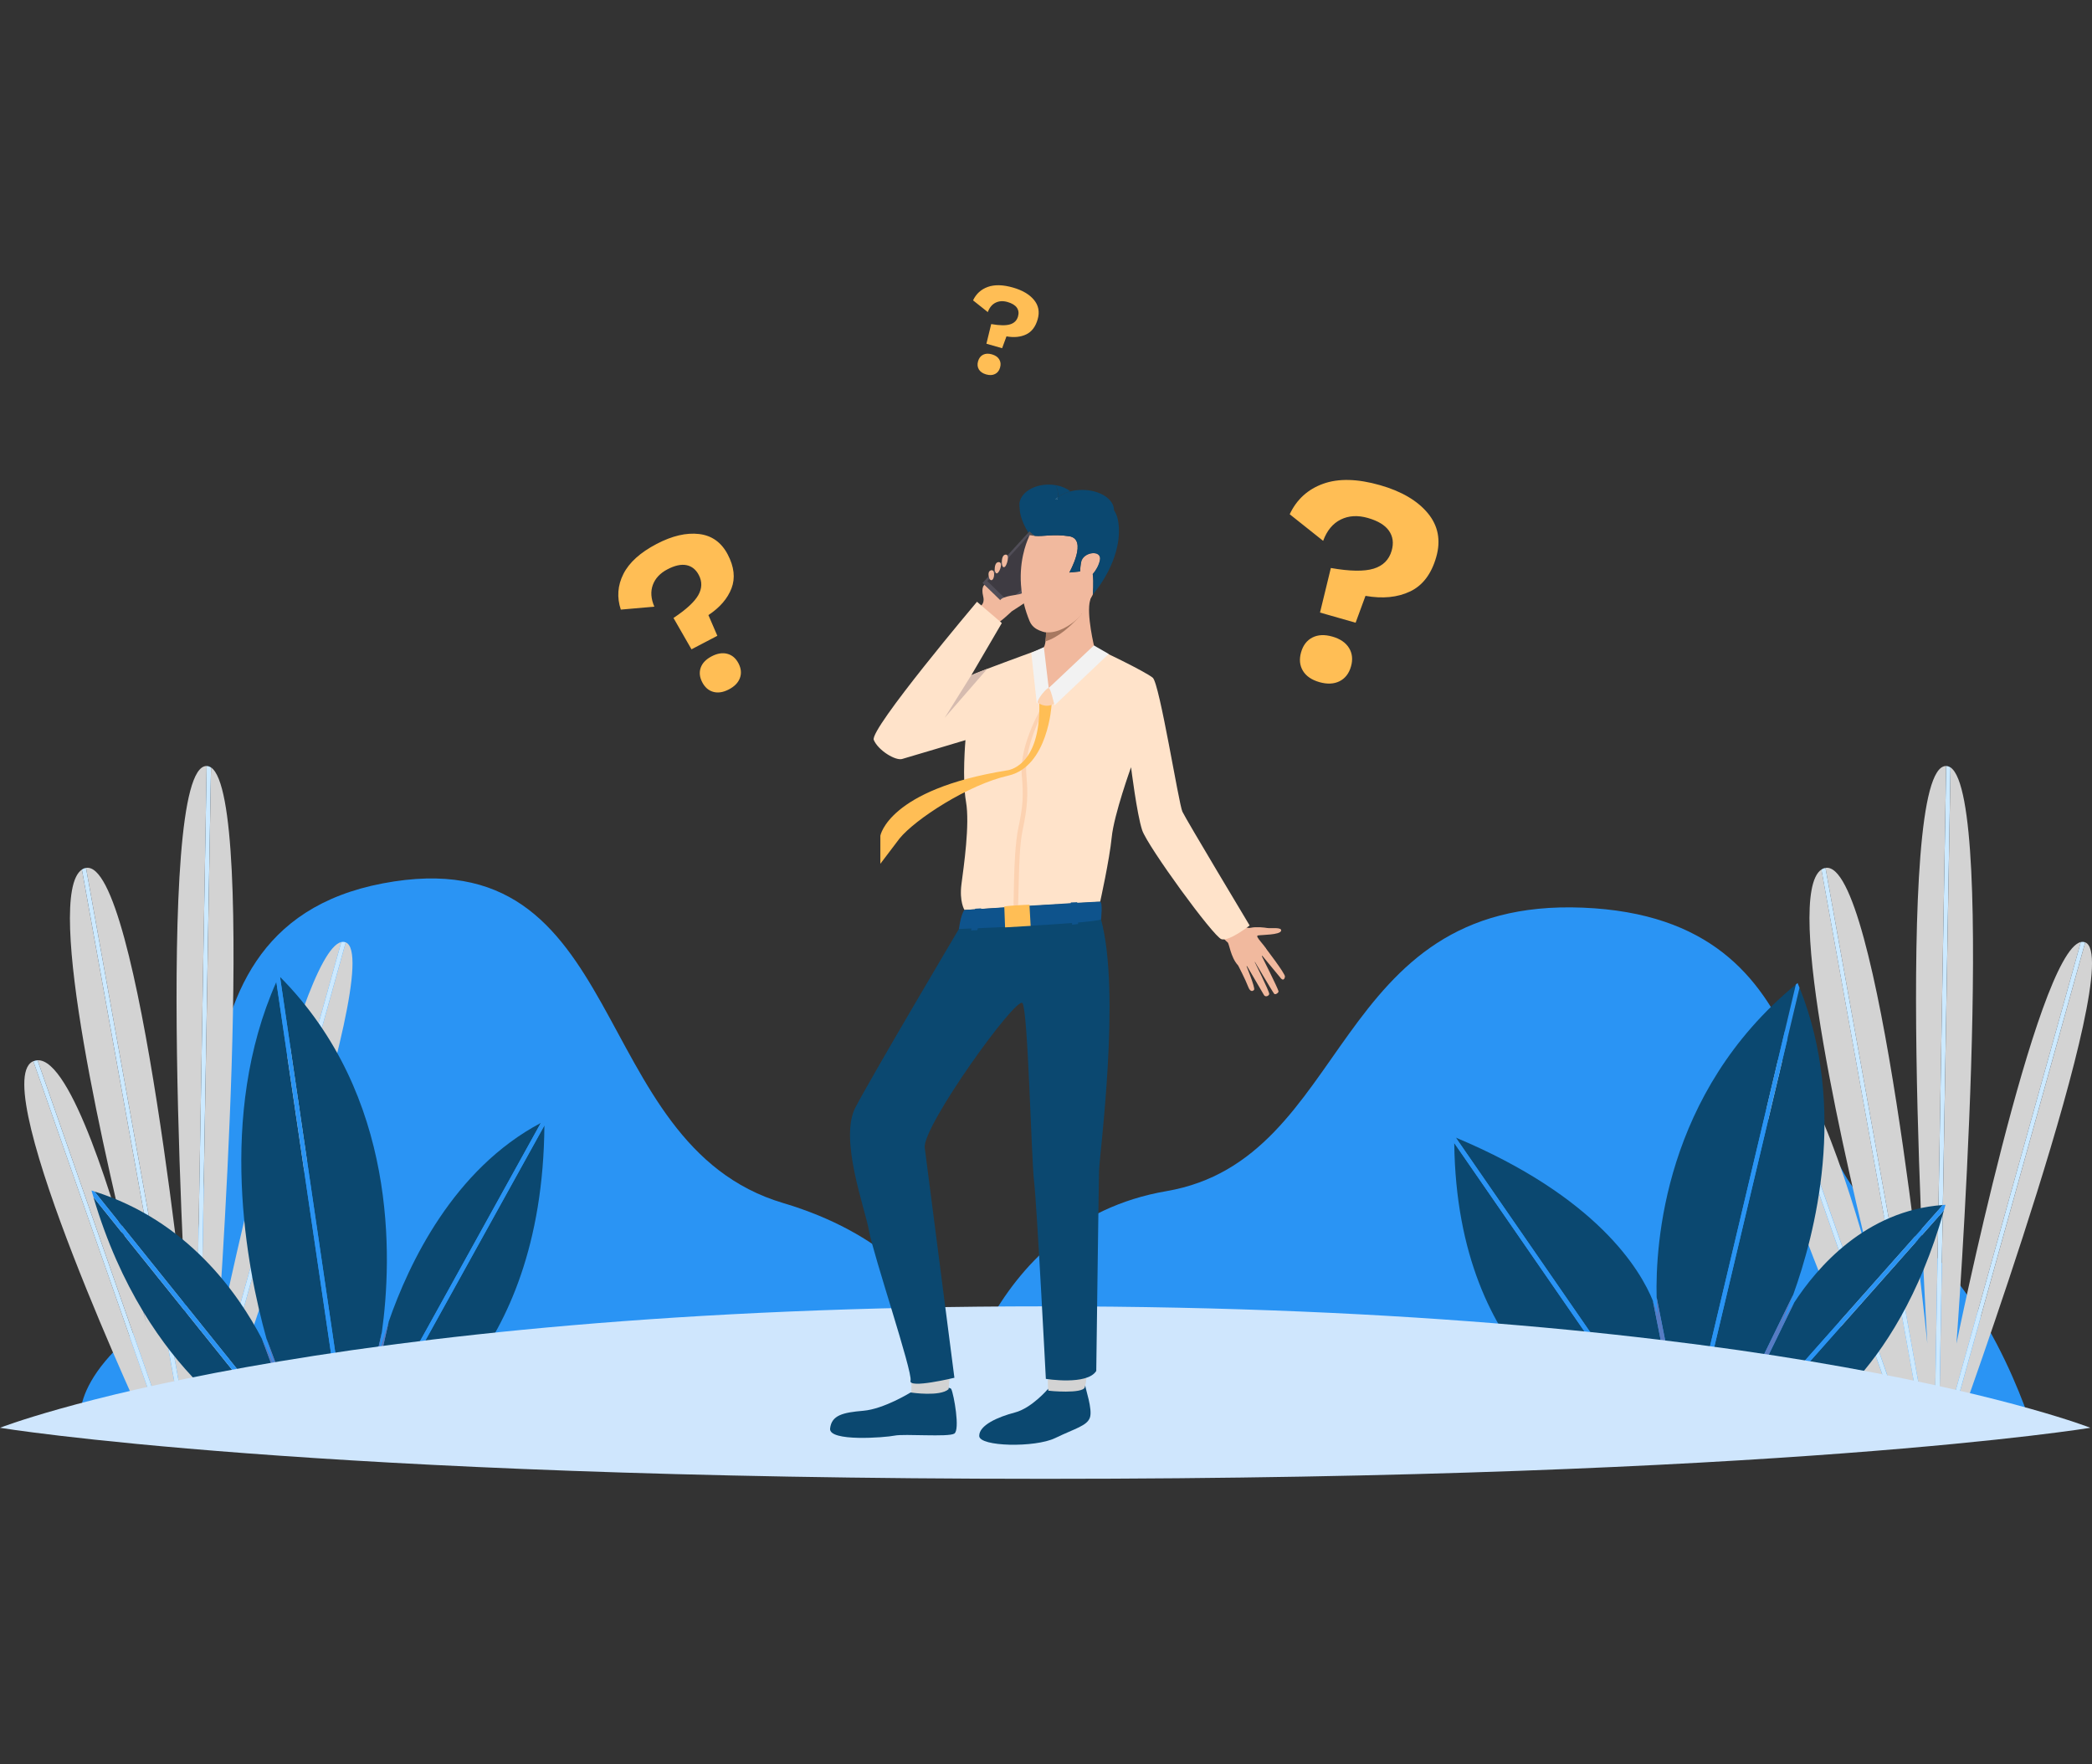 <svg width="625" height="527" viewBox="0 0 625 527" fill="none" xmlns="http://www.w3.org/2000/svg">
<rect x="0" y="0" width="625" height="527" fill="#333333" stroke="none"/>
<g clip-path="url(#clip0_2841_1493)">
<path d="M283.895 427.211C283.895 427.211 293.042 365.367 348.466 355.857C403.888 346.352 397.185 268.052 472.91 271.165C548.636 274.283 533.031 347.131 563.165 363.49C593.297 379.853 607.287 427.211 607.287 427.211H283.895Z" fill="#2A94F4"/>
<path d="M293.369 427.206C293.369 427.206 293.369 377.06 233.939 359.4C174.508 341.741 188.658 249.761 114.368 263.911C40.079 278.061 76.163 372.161 47.156 392.679C18.148 413.196 24.514 427.205 24.514 427.205H293.369V427.206Z" fill="#2A94F4"/>
<path d="M584.498 427.47L582.253 427.51L622.978 281.531C635.686 286.635 584.498 427.47 584.498 427.47ZM569.743 427.727L530.922 316.736C540.982 316.246 553.993 359.641 560.052 382.148C562.091 390.271 563.438 395.313 563.438 395.313C563.438 395.313 562.168 390.007 560.052 382.148C551.899 349.633 532.661 267.556 544.166 259.768L574.468 427.646L569.743 427.727ZM579.274 427.561L582.734 229.27C596.756 238.76 584.498 401.44 584.498 401.44C584.498 401.44 608.344 284.561 621.658 281.437L580.899 427.531L579.274 427.561Z" fill="#D3D3D3"/>
<path d="M560.047 382.164C562.164 390.022 563.433 395.329 563.433 395.329C563.433 395.329 562.087 390.287 560.047 382.164Z" fill="#9DADEC"/>
<path d="M575.768 427.641L545.381 259.291C561.276 256.528 575.811 401.458 575.811 401.458C575.811 401.458 565.28 228.844 581.385 228.844C581.398 228.844 581.411 228.849 581.426 228.849L577.957 427.603L575.768 427.641ZM564.041 427.841C564.041 427.841 515.725 324.545 529.352 317.184C529.446 317.134 529.541 317.105 529.635 317.062L568.356 427.77L564.041 427.841Z" fill="#D3D3D3"/>
<path d="M580.887 427.548L621.646 281.454C622.072 281.35 622.487 281.366 622.891 281.508C622.918 281.515 622.939 281.54 622.967 281.548L582.242 427.526L580.887 427.548ZM577.963 427.601L581.432 228.848C581.886 228.856 582.316 229.01 582.724 229.286L579.264 427.578L577.963 427.601ZM574.457 427.665L544.154 259.788C544.373 259.641 544.602 259.518 544.844 259.423C545.026 259.355 545.206 259.328 545.387 259.293L575.774 427.643L574.457 427.665ZM568.362 427.77L529.641 317.063C530.058 316.876 530.482 316.775 530.911 316.755L569.732 427.746L568.362 427.77Z" fill="#CCE9FF"/>
<path d="M56.084 427.641L25.698 259.291C41.593 256.53 56.128 401.458 56.128 401.458C56.128 401.458 45.598 228.844 61.703 228.844C61.716 228.844 61.729 228.849 61.743 228.849L58.276 427.603L56.084 427.641ZM50.041 427.745L11.223 316.754C21.28 316.261 34.291 359.659 40.354 382.166C42.391 390.289 43.738 395.331 43.738 395.331C43.738 395.331 42.469 390.025 40.354 382.166C32.2 349.651 12.961 267.57 24.468 259.786L54.77 427.664L50.041 427.745Z" fill="#D3D3D3"/>
<path d="M40.348 382.164C42.464 390.022 43.731 395.329 43.731 395.329C43.731 395.329 42.385 390.287 40.348 382.164Z" fill="#9DADEC"/>
<path d="M44.367 427.823C44.367 427.823 -3.947 324.527 9.68 317.166C9.774 317.116 9.868 317.087 9.961 317.042L48.685 427.752L44.367 427.823ZM64.808 427.47L62.563 427.51L103.288 281.531C115.994 286.635 64.808 427.47 64.808 427.47ZM59.585 427.561L63.047 229.27C77.067 238.76 64.809 401.44 64.809 401.44C64.809 401.44 88.654 284.561 101.968 281.437L61.209 427.53L59.585 427.561Z" fill="#D3D3D3"/>
<path d="M61.201 427.548L101.959 281.454C102.386 281.35 102.801 281.366 103.203 281.508C103.231 281.515 103.253 281.54 103.281 281.548L62.556 427.526L61.201 427.548ZM58.276 427.601L61.742 228.848C62.197 228.856 62.627 229.01 63.037 229.286L59.576 427.578L58.276 427.601ZM54.769 427.665L24.468 259.786C24.684 259.64 24.916 259.518 25.158 259.421C25.334 259.361 25.514 259.318 25.698 259.291L56.084 427.641L54.769 427.665ZM48.677 427.77L9.953 317.06C10.354 316.88 10.784 316.776 11.223 316.754L50.042 427.745L48.677 427.77Z" fill="#CCE9FF"/>
<path d="M536.541 294.109L505.139 426.402L502.634 426.381L494.931 387.562C494.54 371.886 497.131 326.493 536.541 294.109ZM537.068 426.678L523.171 426.561L580.774 361.593C566.346 412.901 537.068 426.678 537.068 426.678ZM580.455 359.997L521.448 426.546L517.781 426.509L536.024 389.156C542.863 378.643 557.379 361.671 580.455 359.997ZM535.739 386.777L516.341 426.499L506.47 426.413L537.643 295.098C552.054 331.198 542.198 368.888 535.739 386.777ZM479.584 426.181C479.584 426.181 435.254 409.039 434.469 341.469L493.084 426.298L479.584 426.181ZM493.821 388.644L501.306 426.368L494.674 426.313L434.947 339.873C477.15 357.529 490.08 379.373 493.821 388.644Z" fill="#0B4870"/>
<path d="M581.231 359.931C581.078 360.5 580.912 361.038 580.753 361.597L523.151 426.565L521.427 426.55L580.435 360.001C580.702 359.982 580.961 359.947 581.231 359.931ZM537.047 293.676C537.247 294.15 537.432 294.627 537.621 295.102L506.45 426.417L505.117 426.406L536.52 294.113C536.7 293.971 536.87 293.822 537.047 293.676ZM434.926 339.876L494.652 426.316L493.062 426.3L434.447 341.471C434.44 340.87 434.43 340.272 434.43 339.658C434.6 339.731 434.757 339.807 434.926 339.876Z" fill="#2A94F4"/>
<path d="M531.775 396.5C531.497 397.099 531.34 397.417 531.34 397.417C531.34 397.417 531.485 397.09 531.775 396.5Z" fill="#577BC2"/>
<path d="M531.794 396.507C531.504 397.097 531.359 397.425 531.359 397.425C531.359 397.425 531.516 397.107 531.794 396.507C532.448 395.176 533.843 392.496 536.015 389.157L517.772 426.511L516.333 426.5L535.73 386.777C533.991 391.596 532.498 394.981 531.794 396.507ZM495.253 393.151C495.253 393.151 495.011 391.119 494.923 387.564L502.625 426.382L501.298 426.37L493.812 388.646C494.956 391.476 495.253 393.151 495.253 393.151Z" fill="#577BC2"/>
<path d="M114.083 398L107.172 428.443H103.747L83.649 291.836C118.875 327.33 117.163 375.87 114.083 398ZM161.569 335.486L110.117 428.443H108.502L116.127 394.86C122.164 377.427 135.504 349.301 161.569 335.486ZM119.298 428.443H111.6L162.645 336.225C162.123 407.632 119.298 428.443 119.298 428.443ZM79.037 428.443C79.037 428.443 43.998 412.1 27.918 357.676L84.779 428.443H79.037ZM78.233 399.953L88.874 428.443H86.444L28.199 355.953C55.887 364.603 71.119 386.31 78.233 399.953ZM82.558 293.36L102.432 428.443H90.264L79.607 399.908C73.734 378.875 64.809 333.372 82.558 293.36Z" fill="#0B4870"/>
<path d="M162.671 334.903C162.671 335.344 162.662 335.778 162.659 336.217L111.614 428.435H110.129L161.582 335.478C161.942 335.285 162.304 335.09 162.671 334.903ZM83.384 291.543C83.479 291.638 83.567 291.737 83.662 291.828L103.759 428.435H102.444L82.571 293.352C82.838 292.75 83.106 292.147 83.384 291.543ZM28.212 355.945L86.457 428.435H84.792L27.931 357.668C27.731 356.993 27.522 356.338 27.328 355.655C27.628 355.744 27.916 355.85 28.212 355.945Z" fill="#2A94F4"/>
<path d="M112.618 406.656C112.111 408.697 111.885 409.863 111.885 409.863C111.885 409.863 112.186 408.731 112.618 406.656C113.62 402.675 114.797 398.74 116.146 394.863L108.521 428.447H107.191L114.103 398.003C113.59 401.676 113.041 404.617 112.618 406.656Z" fill="#577BC2"/>
<path d="M112.622 406.646C112.19 408.721 111.889 409.854 111.889 409.854C111.889 409.854 112.115 408.687 112.622 406.646ZM82.573 409.422C83.088 410.915 83.395 411.711 83.395 411.711C83.395 411.711 83.127 410.87 82.573 409.422C81.498 406.279 80.517 403.104 79.63 399.902L90.288 428.437H88.899L78.258 399.947C80.38 404.014 81.779 407.352 82.573 409.422Z" fill="#577BC2"/>
<path d="M82.555 409.426C83.11 410.873 83.377 411.715 83.377 411.715C83.377 411.715 83.068 410.918 82.555 409.426Z" fill="#577BC2"/>
<path d="M312.259 390.27C532.018 390.27 624.518 426.553 624.518 426.553C624.518 426.553 532.018 441.802 312.259 441.802C92.499 441.802 0 426.553 0 426.553C0 426.553 92.499 390.27 312.259 390.27Z" fill="#CFE6FD"/>
<path d="M271.966 416.052C271.966 416.052 264.027 420.951 257.941 421.469C251.854 421.988 248.442 422.768 247.997 426.776C247.552 430.782 264.397 429.484 267.291 428.891C270.186 428.297 283.319 429.409 285.102 428.297C286.883 427.184 284.953 416.573 284.211 415.014C283.469 413.454 271.966 416.052 271.966 416.052Z" fill="#0B4870"/>
<path d="M272.305 412.372L272.281 416.038C272.281 416.038 280.822 417.312 283.391 415.03L283.72 411.605L272.305 412.372Z" fill="#D3D3D3"/>
<path d="M313.122 414.929C313.122 414.929 308.262 420.672 303.201 421.99C298.14 423.309 292.499 425.786 292.551 429.001C292.605 432.217 309.211 432.534 315.221 429.635C321.231 426.735 324.711 425.984 325.607 423.54C326.504 421.092 324.197 414.689 324.239 413.917C324.29 412.964 313.122 414.929 313.122 414.929Z" fill="#0B4870"/>
<path d="M313.027 412.138C313.027 412.138 313.1 415.418 313.201 415.469C313.3 415.523 323.425 416.491 324.087 414.458C324.667 412.679 324.594 410.574 324.594 410.574L313.027 412.138Z" fill="#D3D3D3"/>
<path d="M286.476 277.539C286.476 277.539 260.986 320.564 255.599 330.778C250.61 340.244 258.413 360.848 259.614 367.671C260.868 374.801 272.74 409.983 272.029 412.473C271.316 414.963 285.135 411.61 285.135 411.61C285.135 411.61 277.105 349.193 276.275 342.905C275.445 336.618 303.821 297.209 305.484 299.699C307.143 302.189 308.104 345.979 308.934 352.855C309.764 359.736 312.456 411.941 312.456 411.941C312.456 411.941 324.79 413.96 327.518 409.571C327.518 409.571 328.229 354.653 328.349 349.789C328.466 344.924 334.938 296.71 328.943 274.694C325.771 263.064 286.476 277.539 286.476 277.539Z" fill="#0B4870"/>
<path d="M316.433 166.641L305.254 177.17L305.12 177.303L300.878 181.296L298.799 179.268L294.092 174.709L293.543 174.16L295.372 172.148L296.753 170.634L297.152 170.185L298.899 168.256L299.298 167.824L300.962 165.978V165.961L307.2 159.124L307.565 158.723L308.614 159.673L309.097 160.088L316.433 166.641Z" fill="#514E58"/>
<path d="M301.309 179.78L314.767 167.1L307.104 160.242L294.965 173.602L301.309 179.78Z" fill="#3E3B42"/>
<path d="M292.08 181.535C292.08 181.535 294.423 180.974 293.732 178.166C293.042 175.362 294.122 174.719 294.122 174.719L302.28 182.626C302.28 182.626 298.318 186.448 297.115 186.6C295.913 186.75 290.872 183.065 292.08 181.535Z" fill="#F1B99E"/>
<path d="M302.277 182.634C302.277 182.634 307.24 179.456 307.708 178.98C308.177 178.506 310.397 176.384 311.305 175.127C312.214 173.87 308.592 174.18 307.54 175.484C306.49 176.79 305.548 177.159 304.818 177.449C304.089 177.735 299.692 177.995 298.819 179.285C297.949 180.575 302.277 182.634 302.277 182.634ZM295.653 173.025C295.653 173.025 296.245 173.801 296.72 172.901C297.195 172 297.157 169.926 295.952 170.425C294.743 170.924 295.653 173.025 295.653 173.025ZM297.182 170.279C297.182 170.279 297.389 171.812 298.139 171.121C298.887 170.431 299.637 167.864 298.334 167.93C297.028 167.994 297.182 170.279 297.182 170.279ZM299.315 168.04C299.315 168.04 299.312 169.89 300.179 169.36C300.832 168.957 301.769 165.627 300.467 165.692C299.163 165.757 299.315 168.04 299.315 168.04ZM369.028 275.499C369.028 275.499 371.924 277.552 373.663 277.177C375.403 276.8 377.848 277.11 378.61 277.247C379.63 277.429 383.12 276.877 382.73 278.105C382.339 279.332 376.989 279.267 375.838 279.465C374.687 279.662 378.247 282.71 378.359 283.8C378.473 284.887 371.949 290.707 369.802 288.321C367.654 285.936 367.24 281.876 366.764 281.536C366.287 281.196 365.119 279.865 365.119 279.865L369.028 275.499Z" fill="#F1B99E"/>
<path d="M378.01 283.105C378.01 283.105 384.002 290.875 383.89 291.758C383.779 292.638 383.264 292.967 382.669 292.269C382.072 291.565 376.622 284.94 376.622 284.94C376.622 284.94 381.894 295.435 381.972 296.157C382.017 296.579 381.054 297.264 380.694 296.92C380.334 296.579 374.425 286.529 374.425 286.529C374.425 286.529 379.327 296.335 379.196 296.979C379.08 297.54 378.05 297.984 377.63 297.285C377.209 296.589 372.067 287.785 372.067 287.785C372.067 287.785 375.122 295.187 374.67 295.709C374.392 296.028 373.586 296.652 372.865 294.714C372.145 292.773 369.902 288.42 369.902 288.42L378.01 283.105Z" fill="#F1B99E"/>
<path d="M373.339 276.491C373.339 276.491 367.33 281.24 364.956 280.605C362.584 279.971 342.812 252.774 341.232 248.025C339.652 243.28 337.91 229.204 337.91 229.204C337.91 229.204 332.806 243.341 332.132 250.144C331.457 256.942 328.68 269.4 328.68 269.4L288.144 271.856C288.144 271.856 286.56 269.376 287.247 264.107C287.931 258.834 289.785 246.261 288.597 239.5C287.412 232.741 288.439 221.112 288.439 221.112C288.439 221.112 271.484 226.199 269.507 226.751C267.529 227.306 262.391 224.221 261.045 221.056C259.702 217.895 291.885 179.777 291.885 179.777L299.302 186.137L290.161 201.772C290.469 201.565 292.394 200.797 294.976 199.81C301.282 197.404 311.499 193.695 311.499 193.695C311.499 193.695 325.891 193.457 326.999 193.619C328.105 193.776 342.34 200.736 344.395 202.475C346.454 204.212 352.145 240.116 353.251 242.489C354.359 244.861 373.339 276.491 373.339 276.491Z" fill="#FFE3CA"/>
<path d="M288.13 271.849C288.13 271.849 287.119 272.882 286.48 277.535C286.48 277.535 324.794 276.117 328.945 274.692C328.945 274.692 329.51 269.55 328.665 269.395C327.738 269.221 288.13 271.849 288.13 271.849Z" fill="#0E538C"/>
<path d="M326.997 193.601C326.601 195.34 313.316 205.54 313.316 205.54C313.316 205.54 310.297 194.166 311.497 193.678C311.967 193.488 312.222 192.598 312.359 191.591C312.488 190.63 312.511 189.563 312.508 188.881C312.508 188.459 312.497 188.185 312.497 188.185C312.497 188.185 314.282 186.579 316.543 184.673C320.494 181.338 325.899 177.099 325.761 178.944C325.75 179.062 325.727 179.178 325.692 179.291C324.476 183.378 326.997 193.601 326.997 193.601Z" fill="#F1B99E"/>
<path d="M311.864 193.334L308.098 195.032L309.753 210.214L313.31 205.549L311.864 193.334ZM326.808 192.824L313.31 205.549L315.054 210.715L331.228 195.368L326.808 192.824Z" fill="#F2F2F2"/>
<path d="M319.912 269.613C319.912 269.613 320.327 274.903 320.29 276.27L322.075 276.059C322.075 276.059 322.03 270.493 321.818 269.543L319.912 269.613ZM291.338 271.485C291.338 271.485 290.295 276.18 290.137 277.973L292.014 277.88C292.014 277.88 292.865 271.98 293.127 271.377L291.338 271.485Z" fill="#0E538C"/>
<path d="M302.821 270.596C302.812 270.55 302.797 268.925 302.974 262.114C303.045 259.346 303.28 251.806 304.25 247.276C305.686 240.581 305.786 237.466 305.269 231.696C304.397 222.006 311.911 210.097 311.946 209.969L312.916 210.219C312.884 210.346 305.782 222.044 306.637 231.556C307.169 237.481 306.977 241.18 305.527 247.946C304.607 252.236 304.471 259.377 304.402 262.054C304.232 268.656 304.15 270.402 304.159 270.449L302.821 270.596Z" fill="#FCD2B1"/>
<path d="M314.164 210.577C314.164 210.577 313.15 229.04 301.208 231.727C289.267 234.416 273.373 244.775 268.707 250.549L263.012 258.061V249.677C263.012 249.677 265.385 235.897 300.734 230.174C300.734 230.174 310.875 229.505 310.505 210.13C310.505 210.131 314.233 209.771 314.164 210.577Z" fill="#FFBE55"/>
<path d="M323.268 183.234L323.267 183.236C323.241 183.266 322.695 183.962 321.776 184.946C319.828 187.032 316.21 190.427 312.35 191.601C312.478 190.639 312.501 189.572 312.498 188.891C312.113 188.854 311.733 188.777 311.363 188.662C312.532 186.953 314.163 185.189 314.163 185.189L316.533 184.683L323.268 183.234Z" fill="#A77860"/>
<path d="M328.614 167.342C328.298 168.906 327.433 170.403 326.468 171.502C326.85 173.896 326.485 177.64 326.485 177.64C326.235 178.091 326.003 178.54 325.77 178.955C324.589 181.05 323.608 182.631 323.275 183.231C323.275 183.247 323.258 183.263 323.241 183.281C323.041 183.678 322.51 184.28 321.794 184.945C319.731 186.84 315.971 189.268 312.511 188.886C312.126 188.858 311.746 188.78 311.381 188.653C310 188.236 308.403 187.456 307.62 185.608C306.901 183.882 306.317 182.103 305.874 180.286V180.268C305.636 179.268 305.442 178.258 305.291 177.241C305.291 177.208 305.275 177.192 305.275 177.175C305.225 176.826 305.191 176.493 305.158 176.161C304.244 168.176 306.523 162.305 307.371 160.456C307.554 160.057 307.671 159.841 307.671 159.841C307.671 159.841 308.02 159.775 308.635 159.676L309.118 160.091C311.813 160.341 314.508 159.475 319.383 160.191C325.139 161.021 319.481 171.037 319.481 171.037L322.71 170.721C322.71 169.841 322.843 168.842 323.009 167.926C323.556 164.865 329.263 164.115 328.614 167.342Z" fill="#F1B99E"/>
<path d="M308.612 159.674L309.094 160.089C308.605 160.052 308.121 159.968 307.648 159.838C307.648 159.838 307.464 159.573 307.199 159.124L307.564 158.723L308.612 159.674ZM328.592 167.341C328.275 168.905 327.41 170.403 326.445 171.501C326.313 170.635 326.063 169.954 325.68 169.671C324.199 168.623 322.687 170.718 322.687 170.718C322.687 169.838 322.819 168.839 322.985 167.923C323.534 164.864 329.24 164.114 328.592 167.341Z" fill="#515154"/>
<path d="M328.616 167.347C328.3 168.911 327.435 170.408 326.47 171.507C325.471 172.654 324.373 173.352 323.725 173.253C322.958 173.121 322.711 172.056 322.711 170.723C322.711 169.843 322.843 168.844 323.01 167.928C323.558 164.869 329.265 164.119 328.616 167.347Z" fill="#F1B99E"/>
<path d="M310.028 209.865C310.028 209.865 312.298 211.824 314.896 210.21C314.896 210.21 313.916 205.704 313.323 205.544C312.729 205.389 309.738 209.046 310.028 209.865Z" fill="#FCD2B1"/>
<path d="M307.558 270.273C307.558 270.273 301.918 270.495 300.035 270.808L300.275 277.06L307.911 276.605L307.558 270.273Z" fill="#FFBE55"/>
<path d="M294.965 199.801L282.23 214.447L290.15 201.763C290.459 201.556 292.384 200.788 294.965 199.801Z" fill="#D5BBAF"/>
<path d="M316.042 148.547C316.014 148.771 315.974 148.993 315.925 149.213C315.694 149.213 315.476 149.229 315.277 149.229C315.509 148.996 315.759 148.764 316.042 148.547Z" fill="#CCE9FF"/>
<path d="M316.042 148.547C316.014 148.771 315.974 148.993 315.925 149.213C315.694 149.213 315.476 149.229 315.277 149.229C315.509 148.996 315.759 148.764 316.042 148.547Z" fill="#CCE9FF"/>
<path d="M326.504 177.59C326.487 177.623 326.47 177.64 326.47 177.64C326.47 177.64 326.835 173.897 326.453 171.502C327.418 170.403 328.283 168.906 328.599 167.342C329.248 164.115 323.542 164.865 322.993 167.923C322.827 168.84 322.694 169.837 322.694 170.718L319.465 171.035C319.465 171.035 325.123 161.018 319.367 160.188C314.492 159.472 311.798 160.338 309.102 160.088L308.619 159.673L307.57 158.723L307.205 159.125C306.407 157.793 304.777 154.8 304.643 152.171C304.643 152.088 304.625 151.988 304.643 151.906C304.609 151.438 304.609 151.022 304.609 150.641C304.575 150.591 304.559 150.541 304.543 150.491C304.843 147.297 308.652 144.77 313.31 144.77C314.025 144.77 314.74 144.836 315.407 144.952C315.976 146.058 316.197 147.311 316.039 148.545C315.769 148.754 315.514 148.982 315.274 149.226C315.473 149.226 315.69 149.21 315.922 149.21C315.973 148.993 316.005 148.78 316.039 148.545C317.037 147.778 318.318 147.18 319.798 146.797C320.951 146.504 322.136 146.359 323.325 146.365C328.565 146.365 332.824 149.093 332.824 152.453V152.471C333.489 153.401 334.039 154.832 334.222 157.028C335.104 167.525 327.103 176.925 326.504 177.59Z" fill="#0B4870"/>
<path d="M304.616 150.643C304.616 151.024 304.616 151.441 304.65 151.908C304.556 151.589 304.51 151.258 304.516 150.926C304.516 150.777 304.516 150.643 304.549 150.493C304.566 150.543 304.582 150.593 304.616 150.643ZM315.28 149.228C315.511 148.996 315.761 148.764 316.045 148.547C316.016 148.771 315.977 148.993 315.927 149.213C315.696 149.212 315.479 149.228 315.28 149.228Z" fill="#0B4870"/>
<path d="M319.809 146.792C318.329 147.174 317.048 147.772 316.05 148.538C316.208 147.304 315.987 146.051 315.418 144.945C317.148 145.244 318.662 145.893 319.809 146.792Z" fill="#0B4870"/>
<path d="M208.86 159.538C212.671 159.992 215.525 162.035 217.423 165.665C219.343 169.337 219.716 172.703 218.546 175.758C217.376 178.816 215.075 181.483 211.644 183.763L214.313 189.947L206.589 193.985L201.209 184.62C204.999 182.102 207.465 179.83 208.613 177.808C209.758 175.783 209.813 173.781 208.775 171.797C207.915 170.151 206.688 169.167 205.095 168.843C203.503 168.521 201.606 168.935 199.413 170.081C197.218 171.227 195.759 172.785 195.039 174.745C194.318 176.707 194.468 178.872 195.491 181.24L185.473 182.125C184.256 178.461 184.511 174.915 186.24 171.485C187.966 168.055 191.28 165.06 196.176 162.5C200.819 160.073 205.046 159.088 208.86 159.538ZM217.286 195.325C218.719 195.703 219.834 196.652 220.629 198.173C221.423 199.695 221.568 201.151 221.06 202.545C220.551 203.938 219.454 205.076 217.766 205.958C216.078 206.842 214.528 207.087 213.115 206.7C211.701 206.31 210.598 205.356 209.804 203.835C209.01 202.315 208.856 200.863 209.34 199.48C209.826 198.097 210.915 196.963 212.604 196.08C214.29 195.198 215.851 194.946 217.286 195.325ZM426.563 153.307C429.67 157.056 430.511 161.43 429.083 166.427C427.639 171.483 425.041 174.906 421.294 176.695C417.545 178.483 413.096 178.923 407.95 178.017L404.998 186.04L394.363 183L397.601 169.688C403.288 170.687 407.543 170.753 410.366 169.895C413.188 169.036 414.99 167.24 415.771 164.507C416.419 162.242 416.15 160.263 414.968 158.575C413.785 156.883 411.681 155.608 408.661 154.745C405.639 153.881 402.938 154.038 400.56 155.213C398.181 156.387 396.428 158.511 395.299 161.581L385.311 153.636C387.395 149.202 390.73 146.166 395.318 144.521C399.903 142.878 405.568 143.02 412.31 144.947C418.701 146.772 423.451 149.561 426.563 153.307ZM403.031 193.585C404.016 195.187 404.213 197.036 403.614 199.127C403.016 201.218 401.875 202.683 400.19 203.523C398.504 204.361 396.498 204.448 394.174 203.785C391.85 203.118 390.209 201.99 389.25 200.396C388.291 198.803 388.11 196.958 388.708 194.867C389.305 192.776 390.433 191.307 392.089 190.457C393.745 189.612 395.735 189.52 398.06 190.185C400.385 190.848 402.041 191.983 403.031 193.585ZM308.904 89.591C310.275 91.245 310.648 93.173 310.018 95.377C309.38 97.608 308.234 99.118 306.58 99.907C304.926 100.698 302.963 100.891 300.693 100.492L299.39 104.03L294.699 102.688L296.129 96.816C298.638 97.258 300.514 97.286 301.76 96.907C303.004 96.53 303.8 95.737 304.144 94.531C304.429 93.531 304.311 92.66 303.789 91.913C303.266 91.17 302.34 90.606 301.009 90.225C299.673 89.843 298.484 89.913 297.434 90.431C296.384 90.948 295.609 91.886 295.114 93.242L290.706 89.736C291.626 87.781 293.099 86.441 295.12 85.716C297.143 84.991 299.643 85.052 302.619 85.903C305.438 86.707 307.533 87.936 308.904 89.591ZM298.521 107.358C298.959 108.065 299.043 108.881 298.779 109.805C298.516 110.728 298.014 111.373 297.269 111.742C296.525 112.112 295.64 112.152 294.615 111.858C293.59 111.565 292.865 111.067 292.443 110.362C292.019 109.661 291.94 108.847 292.203 107.923C292.466 107.002 292.964 106.352 293.695 105.978C294.426 105.606 295.304 105.565 296.33 105.858C297.356 106.153 298.086 106.652 298.521 107.358Z" fill="#FFBE55"/>
</g>
<defs>
<clipPath id="clip0_2841_1493">
<rect width="625" height="526.25" fill="white" transform="translate(0 0.375)"/>
</clipPath>
</defs>
</svg>
